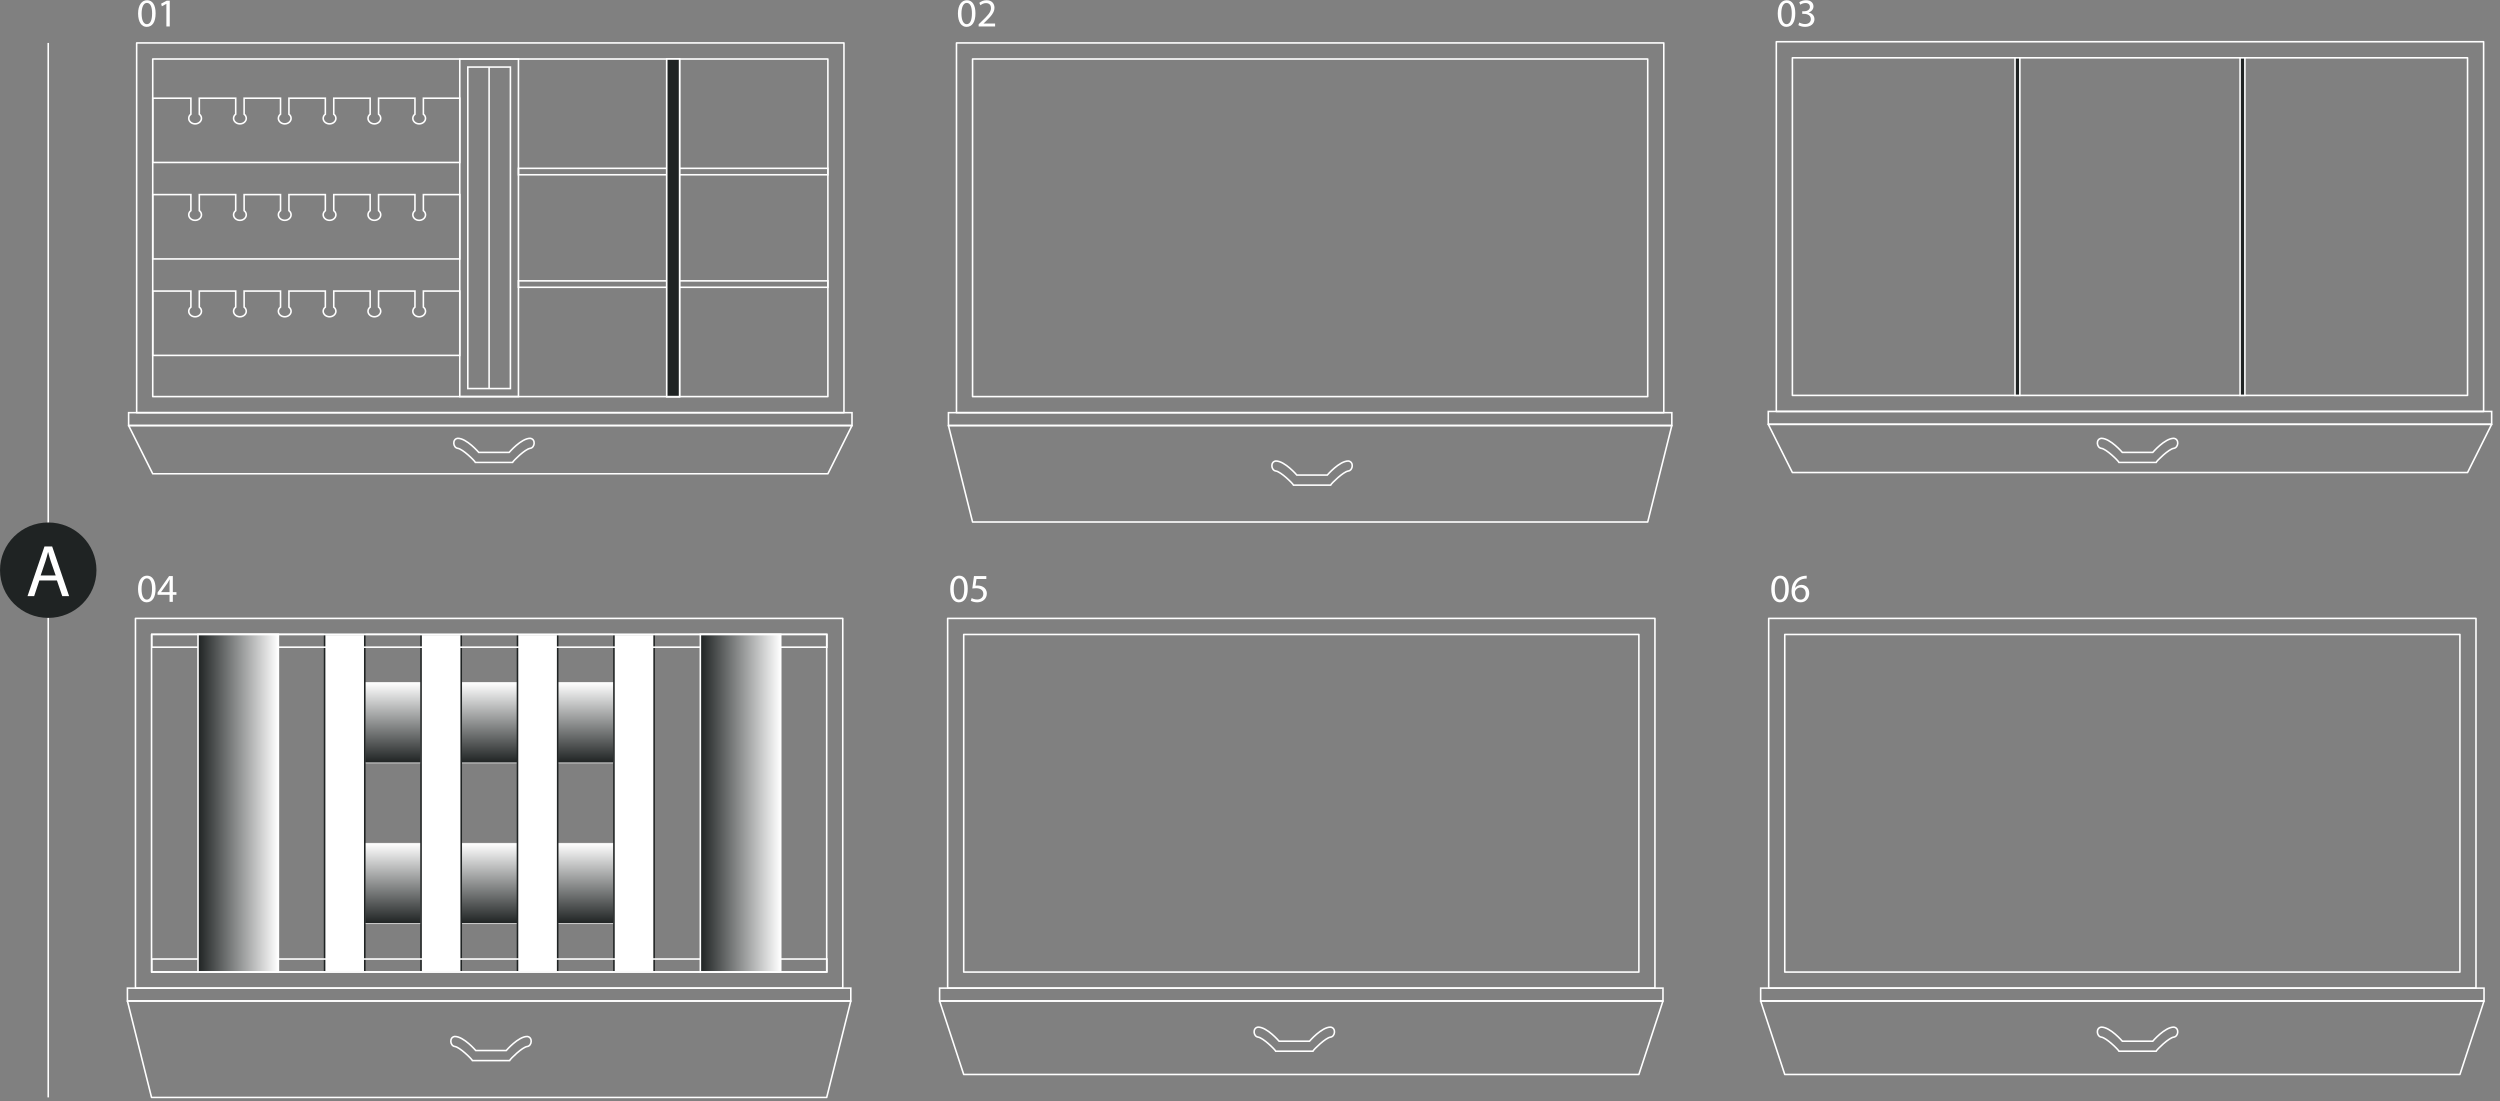 <?xml version="1.0" encoding="UTF-8" standalone="no"?>
<!DOCTYPE svg PUBLIC "-//W3C//DTD SVG 1.1//EN" "http://www.w3.org/Graphics/SVG/1.1/DTD/svg11.dtd">
<svg width="100%" height="100%" viewBox="0 0 1837 809" version="1.1" xmlns="http://www.w3.org/2000/svg" xmlns:xlink="http://www.w3.org/1999/xlink" xml:space="preserve" xmlns:serif="http://www.serif.com/" style="fill-rule:evenodd;clip-rule:evenodd;stroke-miterlimit:10;">
    <rect x="0" y="0" width="1837" height="809" fill="#808080" stroke="none"/>
    <g transform="matrix(1,0,0,1,-5698.86,-1921.02)">
        <g transform="matrix(4.167,0,0,4.167,5580.75,0)">
            <g transform="matrix(1,0,0,1,121.832,542.552)">
                <path d="M0,-4.252C-1.575,-4.252 -3.702,-1.769 -3.702,-1.769L-9.067,-1.769C-9.067,-1.769 -11.189,-4.252 -12.764,-4.252C-13.782,-4.143 -13.622,-2.594 -12.764,-2.485C-11.905,-2.374 -9.814,-0.331 -9.654,0L-3.11,0C-2.95,-0.331 -0.857,-2.374 0,-2.485C0.857,-2.594 1.018,-4.143 0,-4.252Z" style="fill:none;fill-rule:nonzero;stroke:rgb(255,255,255);stroke-width:0.28px;"/>
            </g>
        </g>
        <g transform="matrix(4.167,0,0,4.167,5580.75,0)">
            <g transform="matrix(1,0,0,1,411.658,542.552)">
                <path d="M0,-4.252C-1.575,-4.252 -3.702,-1.769 -3.702,-1.769L-9.067,-1.769C-9.067,-1.769 -11.189,-4.252 -12.764,-4.252C-13.782,-4.143 -13.622,-2.594 -12.764,-2.485C-11.905,-2.374 -9.814,-0.331 -9.654,0L-3.11,0C-2.95,-0.331 -0.857,-2.374 0,-2.485C0.857,-2.594 1.018,-4.143 0,-4.252Z" style="fill:none;fill-rule:nonzero;stroke:rgb(255,255,255);stroke-width:0.28px;"/>
            </g>
        </g>
        <g transform="matrix(4.167,0,0,4.167,5580.75,0)">
            <g transform="matrix(1,0,0,1,411.658,646.378)">
                <path d="M0,-4.252C-1.575,-4.252 -3.702,-1.769 -3.702,-1.769L-9.067,-1.769C-9.067,-1.769 -11.189,-4.252 -12.764,-4.252C-13.782,-4.143 -13.622,-2.594 -12.764,-2.485C-11.905,-2.374 -9.814,-0.331 -9.654,0L-3.11,0C-2.95,-0.331 -0.857,-2.374 0,-2.485C0.857,-2.594 1.018,-4.143 0,-4.252Z" style="fill:none;fill-rule:nonzero;stroke:rgb(255,255,255);stroke-width:0.28px;"/>
            </g>
        </g>
        <g transform="matrix(4.167,0,0,4.167,5580.75,0)">
            <g transform="matrix(1,0,0,1,262.962,646.378)">
                <path d="M0,-4.252C-1.575,-4.252 -3.702,-1.769 -3.702,-1.769L-9.067,-1.769C-9.067,-1.769 -11.189,-4.252 -12.764,-4.252C-13.782,-4.143 -13.622,-2.594 -12.764,-2.485C-11.905,-2.374 -9.814,-0.331 -9.654,0L-3.11,0C-2.95,-0.331 -0.857,-2.374 0,-2.485C0.857,-2.594 1.018,-4.143 0,-4.252Z" style="fill:none;fill-rule:nonzero;stroke:rgb(255,255,255);stroke-width:0.28px;"/>
            </g>
        </g>
        <g transform="matrix(4.167,0,0,4.167,5580.75,0)">
            <g transform="matrix(1,0,0,1,266.093,546.552)">
                <path d="M0,-4.252C-1.575,-4.252 -3.702,-1.769 -3.702,-1.769L-9.067,-1.769C-9.067,-1.769 -11.189,-4.252 -12.764,-4.252C-13.782,-4.143 -13.622,-2.594 -12.764,-2.485C-11.905,-2.374 -9.814,-0.331 -9.654,0L-3.11,0C-2.95,-0.331 -0.857,-2.374 0,-2.485C0.857,-2.594 1.018,-4.143 0,-4.252Z" style="fill:none;fill-rule:nonzero;stroke:rgb(255,255,255);stroke-width:0.28px;"/>
            </g>
        </g>
        <g transform="matrix(4.167,0,0,4.167,5580.75,0)">
            <g transform="matrix(1,0,0,1,121.31,648.03)">
                <path d="M0,-4.252C-1.575,-4.252 -3.702,-1.769 -3.702,-1.769L-9.067,-1.769C-9.067,-1.769 -11.189,-4.252 -12.764,-4.252C-13.782,-4.143 -13.622,-2.594 -12.764,-2.485C-11.905,-2.374 -9.814,-0.331 -9.654,0L-3.11,0C-2.95,-0.331 -0.857,-2.374 0,-2.485C0.857,-2.594 1.018,-4.143 0,-4.252Z" style="fill:none;fill-rule:nonzero;stroke:rgb(255,255,255);stroke-width:0.28px;"/>
            </g>
        </g>
        <g transform="matrix(4.167,0,0,4.167,5580.75,0)">
            <g transform="matrix(0,-1,-1,0,129.823,561.553)">
                <path d="M-92.973,92.973L92.973,92.973" style="fill:none;fill-rule:nonzero;stroke:rgb(255,255,255);stroke-width:0.28px;stroke-miterlimit:4;"/>
            </g>
        </g>
        <g transform="matrix(4.167,0,0,4.167,5580.75,0)">
            <g transform="matrix(0,-1,-1,0,36.85,553.049)">
                <path d="M-8.504,-8.504C-13.15,-8.504 -16.917,-4.697 -16.917,0C-16.917,4.697 -13.15,8.504 -8.504,8.504C-3.858,8.504 -0.091,4.697 -0.091,0C-0.091,-4.697 -3.858,-8.504 -8.504,-8.504" style="fill:#1F2323;fill-rule:nonzero;"/>
            </g>
        </g>
        <g transform="matrix(4.167,0,0,4.167,5580.75,0)">
            <g transform="matrix(-1,0,0,1,229.607,160.468)">
                <rect x="55.276" y="310.947" width="119.055" height="59.528" style="fill:none;stroke:rgb(255,255,255);stroke-width:0.28px;stroke-linecap:round;stroke-linejoin:round;"/>
            </g>
        </g>
        <g transform="matrix(4.167,0,0,4.167,5580.75,0)">
            <g transform="matrix(-1,0,0,1,229.608,160.469)">
                <rect x="52.442" y="308.112" width="124.724" height="65.197" style="fill:none;stroke:rgb(255,255,255);stroke-width:0.28px;stroke-linecap:round;stroke-linejoin:round;"/>
            </g>
        </g>
        <g transform="matrix(4.167,0,0,4.167,5580.75,0)">
            <g transform="matrix(-1,0,0,1,55.276,536.046)">
                <path d="M-119.055,8.504L-0,8.504L4.252,0L-123.307,0L-119.055,8.504Z" style="fill:none;fill-rule:nonzero;stroke:rgb(255,255,255);stroke-width:0.28px;stroke-linecap:round;stroke-linejoin:round;"/>
            </g>
        </g>
        <g transform="matrix(4.167,0,0,4.167,5580.75,0)">
            <g transform="matrix(-1,0,0,1,229.607,227.934)">
                <rect x="51.024" y="305.844" width="127.559" height="2.268" style="fill:none;stroke:rgb(255,255,255);stroke-width:0.28px;"/>
            </g>
        </g>
        <g transform="matrix(4.167,0,0,4.167,5580.75,0)">
            <g transform="matrix(1,0,0,1,55.276,512.336)">
                <path d="M0,11.339L0,0L6.73,0L6.73,2.825C6.499,3.003 6.351,3.259 6.351,3.552C6.351,4.092 6.852,4.53 7.472,4.53C8.091,4.53 8.594,4.092 8.594,3.552C8.594,3.259 8.444,3.003 8.215,2.825L8.215,0L14.631,0L14.631,2.825C14.402,3.003 14.254,3.259 14.254,3.552C14.254,4.092 14.755,4.53 15.375,4.53C15.994,4.53 16.495,4.092 16.495,3.552C16.495,3.259 16.347,3.003 16.116,2.825L16.116,0L22.534,0L22.534,2.825C22.305,3.003 22.155,3.259 22.155,3.552C22.155,4.092 22.658,4.53 23.278,4.53C23.897,4.53 24.398,4.092 24.398,3.552C24.398,3.259 24.25,3.003 24.019,2.825L24.019,0L30.437,0L30.437,2.825C30.206,3.003 30.058,3.259 30.058,3.552C30.058,4.092 30.558,4.53 31.178,4.53C31.798,4.53 32.301,4.092 32.301,3.552C32.301,3.259 32.153,3.003 31.922,2.825L31.922,0L38.34,0L38.34,2.825C38.109,3.003 37.961,3.259 37.961,3.552C37.961,4.092 38.462,4.53 39.081,4.53C39.701,4.53 40.204,4.092 40.204,3.552C40.204,3.259 40.056,3.003 39.825,2.825L39.825,0L46.241,0L46.241,2.825C46.012,3.003 45.864,3.259 45.864,3.552C45.864,4.092 46.365,4.53 46.982,4.53C47.604,4.53 48.104,4.092 48.104,3.552C48.104,3.259 47.957,3.003 47.725,2.825L47.725,0L54.144,0L54.144,11.339L0,11.339Z" style="fill:none;fill-rule:nonzero;stroke:rgb(255,255,255);stroke-width:0.28px;"/>
            </g>
        </g>
        <g transform="matrix(4.167,0,0,4.167,5580.75,0)">
            <g transform="matrix(1,0,0,1,55.276,495.328)">
                <path d="M0,11.339L0,0L6.73,0L6.73,2.825C6.499,3.003 6.351,3.259 6.351,3.552C6.351,4.092 6.852,4.53 7.472,4.53C8.091,4.53 8.594,4.092 8.594,3.552C8.594,3.259 8.444,3.003 8.215,2.825L8.215,0L14.631,0L14.631,2.825C14.402,3.003 14.254,3.259 14.254,3.552C14.254,4.092 14.755,4.53 15.375,4.53C15.994,4.53 16.495,4.092 16.495,3.552C16.495,3.259 16.347,3.003 16.116,2.825L16.116,0L22.534,0L22.534,2.825C22.305,3.003 22.155,3.259 22.155,3.552C22.155,4.092 22.658,4.53 23.278,4.53C23.897,4.53 24.398,4.092 24.398,3.552C24.398,3.259 24.25,3.003 24.019,2.825L24.019,0L30.437,0L30.437,2.825C30.206,3.003 30.058,3.259 30.058,3.552C30.058,4.092 30.558,4.53 31.178,4.53C31.798,4.53 32.301,4.092 32.301,3.552C32.301,3.259 32.153,3.003 31.922,2.825L31.922,0L38.34,0L38.34,2.825C38.109,3.003 37.961,3.259 37.961,3.552C37.961,4.092 38.462,4.53 39.081,4.53C39.701,4.53 40.204,4.092 40.204,3.552C40.204,3.259 40.056,3.003 39.825,2.825L39.825,0L46.241,0L46.241,2.825C46.012,3.003 45.864,3.259 45.864,3.552C45.864,4.092 46.365,4.53 46.982,4.53C47.604,4.53 48.104,4.092 48.104,3.552C48.104,3.259 47.957,3.003 47.725,2.825L47.725,0L54.144,0L54.144,11.339L0,11.339Z" style="fill:none;fill-rule:nonzero;stroke:rgb(255,255,255);stroke-width:0.28px;"/>
            </g>
        </g>
        <g transform="matrix(4.167,0,0,4.167,5580.75,0)">
            <g transform="matrix(-1,0,0,1,229.186,160.467)">
                <rect x="110.837" y="312.365" width="7.512" height="56.693" style="fill:none;stroke:rgb(255,255,255);stroke-width:0.28px;"/>
            </g>
        </g>
        <g transform="matrix(4.167,0,0,4.167,5580.75,0)">
            <g transform="matrix(0,1,1,0,142.939,501.178)">
                <path d="M-28.347,-28.347L28.347,-28.347" style="fill:none;fill-rule:nonzero;stroke:rgb(255,255,255);stroke-width:0.28px;"/>
            </g>
        </g>
        <g transform="matrix(4.167,0,0,4.167,5580.75,0)">
            <g transform="matrix(-1,0,0,1,229.186,160.466)">
                <rect x="109.42" y="310.948" width="10.346" height="59.528" style="fill:none;stroke:rgb(255,255,255);stroke-width:0.28px;"/>
            </g>
        </g>
        <g transform="matrix(4.167,0,0,4.167,5580.75,0)">
            <g transform="matrix(1,0,0,1,55.276,478.32)">
                <path d="M0,11.339L0,0L6.73,0L6.73,2.825C6.499,3.003 6.351,3.259 6.351,3.552C6.351,4.092 6.852,4.53 7.472,4.53C8.091,4.53 8.594,4.092 8.594,3.552C8.594,3.259 8.444,3.003 8.215,2.825L8.215,0L14.631,0L14.631,2.825C14.402,3.003 14.254,3.259 14.254,3.552C14.254,4.092 14.755,4.53 15.375,4.53C15.994,4.53 16.495,4.092 16.495,3.552C16.495,3.259 16.347,3.003 16.116,2.825L16.116,0L22.534,0L22.534,2.825C22.305,3.003 22.155,3.259 22.155,3.552C22.155,4.092 22.658,4.53 23.278,4.53C23.897,4.53 24.398,4.092 24.398,3.552C24.398,3.259 24.25,3.003 24.019,2.825L24.019,0L30.437,0L30.437,2.825C30.206,3.003 30.058,3.259 30.058,3.552C30.058,4.092 30.558,4.53 31.178,4.53C31.798,4.53 32.301,4.092 32.301,3.552C32.301,3.259 32.153,3.003 31.922,2.825L31.922,0L38.34,0L38.34,2.825C38.109,3.003 37.961,3.259 37.961,3.552C37.961,4.092 38.462,4.53 39.081,4.53C39.701,4.53 40.204,4.092 40.204,3.552C40.204,3.259 40.056,3.003 39.825,2.825L39.825,0L46.241,0L46.241,2.825C46.012,3.003 45.864,3.259 45.864,3.552C45.864,4.092 46.365,4.53 46.982,4.53C47.604,4.53 48.104,4.092 48.104,3.552C48.104,3.259 47.957,3.003 47.725,2.825L47.725,0L54.144,0L54.144,11.339L0,11.339Z" style="fill:none;fill-rule:nonzero;stroke:rgb(255,255,255);stroke-width:0.28px;"/>
            </g>
        </g>
        <g transform="matrix(4.167,0,0,4.167,5580.75,0)">
            <g transform="matrix(-1,0,0,1,294.096,160.468)">
                <rect x="145.914" y="310.947" width="2.268" height="59.528" style="fill:none;stroke:rgb(255,255,255);stroke-width:0.28px;"/>
            </g>
        </g>
        <g transform="matrix(4.167,0,0,4.167,5580.75,0)">
            <g transform="matrix(-1,0,0,1,294.097,140.626)">
                <rect x="119.766" y="350.065" width="54.565" height="1.134" style="fill:none;stroke:rgb(255,255,255);stroke-width:0.28px;"/>
            </g>
        </g>
        <g transform="matrix(4.167,0,0,4.167,5580.75,0)">
            <g transform="matrix(-1,0,0,1,294.097,180.312)">
                <rect x="119.766" y="330.222" width="54.565" height="1.134" style="fill:none;stroke:rgb(255,255,255);stroke-width:0.28px;"/>
            </g>
        </g>
        <g transform="matrix(4.167,0,0,4.167,5580.75,0)">
            <g transform="matrix(-1,0,0,1,294.096,160.468)">
                <rect x="145.914" y="310.947" width="2.268" height="59.528" style="fill:#1F2323;stroke:rgb(255,255,255);stroke-width:0.28px;"/>
            </g>
        </g>
        <g transform="matrix(4.167,0,0,4.167,5580.75,0)">
            <g transform="matrix(14.173,0,0,-14.173,90.542,588.452)">
                <rect x="0.15" y="-0.5" width="0.7" height="1" style="fill:url(#_Linear1);"/>
            </g>
        </g>
        <g transform="matrix(4.167,0,0,4.167,5580.75,0)">
            <g transform="matrix(1,0,0,1,0,335.013)">
                <rect x="92.668" y="246.352" width="9.921" height="14.173" style="fill:none;stroke:rgb(255,255,255);stroke-width:0.13px;"/>
            </g>
        </g>
        <g transform="matrix(4.167,0,0,4.167,5580.75,0)">
            <g transform="matrix(14.173,0,0,-14.173,90.542,616.799)">
                <rect x="0.15" y="-0.5" width="0.7" height="1" style="fill:url(#_Linear2);"/>
            </g>
        </g>
        <g transform="matrix(4.167,0,0,4.167,5580.75,0)">
            <g transform="matrix(1,0,0,1,0,391.707)">
                <rect x="92.668" y="218.005" width="9.921" height="14.173" style="fill:none;stroke:rgb(255,255,255);stroke-width:0.13px;"/>
            </g>
        </g>
        <g transform="matrix(4.167,0,0,4.167,5580.75,0)">
            <g transform="matrix(14.173,0,0,-14.173,107.55,588.452)">
                <rect x="0.15" y="-0.5" width="0.7" height="1" style="fill:url(#_Linear3);"/>
            </g>
        </g>
        <g transform="matrix(4.167,0,0,4.167,5580.75,0)">
            <g transform="matrix(1,0,0,1,0,335.013)">
                <rect x="109.676" y="246.352" width="9.921" height="14.173" style="fill:none;stroke:rgb(255,255,255);stroke-width:0.13px;"/>
            </g>
        </g>
        <g transform="matrix(4.167,0,0,4.167,5580.75,0)">
            <g transform="matrix(14.173,0,0,-14.173,107.55,616.799)">
                <rect x="0.15" y="-0.5" width="0.7" height="1" style="fill:url(#_Linear4);"/>
            </g>
        </g>
        <g transform="matrix(4.167,0,0,4.167,5580.75,0)">
            <g transform="matrix(1,0,0,1,0,391.707)">
                <rect x="109.676" y="218.005" width="9.921" height="14.173" style="fill:none;stroke:rgb(255,255,255);stroke-width:0.13px;"/>
            </g>
        </g>
        <g transform="matrix(4.167,0,0,4.167,5580.75,0)">
            <g transform="matrix(14.173,0,0,-14.173,124.557,588.452)">
                <rect x="0.15" y="-0.5" width="0.7" height="1" style="fill:url(#_Linear5);"/>
            </g>
        </g>
        <g transform="matrix(4.167,0,0,4.167,5580.75,0)">
            <g transform="matrix(1,0,0,1,0,335.013)">
                <rect x="126.684" y="246.352" width="9.921" height="14.173" style="fill:none;stroke:rgb(255,255,255);stroke-width:0.13px;"/>
            </g>
        </g>
        <g transform="matrix(4.167,0,0,4.167,5580.75,0)">
            <g transform="matrix(14.173,0,0,-14.173,124.558,616.799)">
                <rect x="0.15" y="-0.5" width="0.7" height="1" style="fill:url(#_Linear6);"/>
            </g>
        </g>
        <g transform="matrix(4.167,0,0,4.167,5580.75,0)">
            <g transform="matrix(1,0,0,1,0,391.707)">
                <rect x="126.684" y="218.005" width="9.921" height="14.173" style="fill:none;stroke:rgb(255,255,255);stroke-width:0.13px;"/>
            </g>
        </g>
        <g transform="matrix(4.167,0,0,4.167,5580.75,0)">
            <g transform="matrix(-1,0,0,1,178.249,363.36)">
                <rect x="85.581" y="209.501" width="7.087" height="59.528" style="fill:rgb(255,255,255);stroke:#1F2323;stroke-width:0.28px;"/>
            </g>
        </g>
        <g transform="matrix(4.167,0,0,4.167,5580.75,0)">
            <g transform="matrix(-1,0,0,1,212.265,363.36)">
                <rect x="102.589" y="209.501" width="7.087" height="59.528" style="fill:rgb(255,255,255);stroke:#1F2323;stroke-width:0.28px;"/>
            </g>
        </g>
        <g transform="matrix(4.167,0,0,4.167,5580.75,0)">
            <g transform="matrix(-1,0,0,1,246.281,363.36)">
                <rect x="119.597" y="209.501" width="7.087" height="59.528" style="fill:rgb(255,255,255);stroke:#1F2323;stroke-width:0.28px;"/>
            </g>
        </g>
        <g transform="matrix(4.167,0,0,4.167,5580.75,0)">
            <g transform="matrix(-1,0,0,1,280.297,363.36)">
                <rect x="136.605" y="209.501" width="7.087" height="59.528" style="fill:rgb(255,255,255);stroke:#1F2323;stroke-width:0.28px;"/>
            </g>
        </g>
        <g transform="matrix(4.167,0,0,4.167,5580.75,0)">
            <g transform="matrix(-1,0,0,1,518.741,160.468)">
                <rect x="199.843" y="310.947" width="119.055" height="59.528" style="fill:none;stroke:rgb(255,255,255);stroke-width:0.28px;stroke-linecap:round;stroke-linejoin:round;"/>
            </g>
        </g>
        <g transform="matrix(4.167,0,0,4.167,5580.75,0)">
            <g transform="matrix(-1,0,0,1,518.74,160.469)">
                <rect x="197.008" y="308.112" width="124.724" height="65.197" style="fill:none;stroke:rgb(255,255,255);stroke-width:0.28px;stroke-linecap:round;stroke-linejoin:round;"/>
            </g>
        </g>
        <g transform="matrix(4.167,0,0,4.167,5580.75,0)">
            <g transform="matrix(-1,0,0,1,518.741,227.934)">
                <rect x="195.591" y="305.844" width="127.559" height="2.268" style="fill:none;stroke:rgb(255,255,255);stroke-width:0.28px;"/>
            </g>
        </g>
        <g transform="matrix(4.167,0,0,4.167,5580.75,0)">
            <g transform="matrix(1,0,0,1,0,306.1)">
                <rect x="55.109" y="266.761" width="119.055" height="2.268" style="fill:none;stroke:rgb(255,255,255);stroke-width:0.28px;"/>
            </g>
        </g>
        <g transform="matrix(4.167,0,0,4.167,5580.75,0)">
            <g transform="matrix(1,0,0,1,0,420.62)">
                <rect x="55.109" y="209.501" width="119.055" height="2.268" style="fill:none;stroke:rgb(255,255,255);stroke-width:0.28px;"/>
            </g>
        </g>
        <g transform="matrix(4.167,0,0,4.167,5580.75,0)">
            <g transform="matrix(14.173,0,0,-14.173,63.258,602.625)">
                <rect x="-0" y="-2.1" width="1" height="4.2" style="fill:url(#_Linear7);"/>
            </g>
        </g>
        <g transform="matrix(4.167,0,0,4.167,5580.75,0)">
            <g transform="matrix(-1,0,0,1,140.691,363.36)">
                <rect x="63.259" y="209.501" width="14.173" height="59.528" style="fill:none;stroke:rgb(255,255,255);stroke-width:0.28px;"/>
            </g>
        </g>
        <g transform="matrix(4.167,0,0,4.167,5580.75,0)">
            <g transform="matrix(-1,0,0,1,199.843,536.046)">
                <path d="M-119.055,17.008L-0,17.008L4.252,0L-123.307,0L-119.055,17.008Z" style="fill:none;fill-rule:nonzero;stroke:rgb(255,255,255);stroke-width:0.28px;stroke-linecap:round;stroke-linejoin:round;"/>
            </g>
        </g>
        <g transform="matrix(4.167,0,0,4.167,5580.75,0)">
            <g transform="matrix(14.173,0,0,-14.173,151.841,602.625)">
                <rect x="-0" y="-2.1" width="1" height="4.2" style="fill:url(#_Linear8);"/>
            </g>
        </g>
        <g transform="matrix(4.167,0,0,4.167,5580.75,0)">
            <g transform="matrix(-1,0,0,1,317.855,363.36)">
                <rect x="151.841" y="209.501" width="14.173" height="59.528" style="fill:none;stroke:rgb(255,255,255);stroke-width:0.28px;"/>
            </g>
        </g>
        <g transform="matrix(4.167,0,0,4.167,5580.75,0)">
            <g transform="matrix(13,0,0,13,32.873,566.127)">
                <path d="M0.424,-0.212L0.496,-0L0.589,-0L0.359,-0.674L0.255,-0.674L0.025,-0L0.115,-0L0.185,-0.212L0.424,-0.212ZM0.203,-0.28L0.269,-0.475C0.283,-0.516 0.293,-0.558 0.303,-0.597L0.305,-0.597C0.315,-0.558 0.325,-0.518 0.34,-0.474L0.407,-0.28L0.203,-0.28Z" style="fill:rgb(255,255,255);fill-rule:nonzero;"/>
            </g>
        </g>
        <g transform="matrix(4.167,0,0,4.167,5580.75,0)">
            <g transform="matrix(7,0,0,7,52.441,465.671)">
                <path d="M0.263,-0.661C0.131,-0.661 0.036,-0.542 0.036,-0.323C0.038,-0.108 0.125,0.011 0.252,0.011C0.395,0.011 0.478,-0.111 0.478,-0.332C0.478,-0.539 0.399,-0.661 0.263,-0.661ZM0.257,-0.593C0.349,-0.593 0.389,-0.488 0.389,-0.328C0.389,-0.162 0.346,-0.057 0.257,-0.057C0.177,-0.057 0.125,-0.153 0.125,-0.322C0.125,-0.499 0.181,-0.593 0.257,-0.593Z" style="fill:rgb(255,255,255);fill-rule:nonzero;"/>
            </g>
            <g transform="matrix(7,0,0,7,56.032,465.671)">
                <path d="M0.236,-0L0.321,-0L0.321,-0.65L0.246,-0.65L0.104,-0.574L0.121,-0.507L0.234,-0.568L0.236,-0.568L0.236,-0Z" style="fill:rgb(255,255,255);fill-rule:nonzero;"/>
            </g>
        </g>
        <g transform="matrix(4.167,0,0,4.167,5580.75,0)">
            <g transform="matrix(7,0,0,7,197.008,465.671)">
                <path d="M0.263,-0.661C0.131,-0.661 0.036,-0.542 0.036,-0.323C0.038,-0.108 0.125,0.011 0.252,0.011C0.395,0.011 0.478,-0.111 0.478,-0.332C0.478,-0.539 0.399,-0.661 0.263,-0.661ZM0.257,-0.593C0.349,-0.593 0.389,-0.488 0.389,-0.328C0.389,-0.162 0.346,-0.057 0.257,-0.057C0.177,-0.057 0.125,-0.153 0.125,-0.322C0.125,-0.499 0.181,-0.593 0.257,-0.593Z" style="fill:rgb(255,255,255);fill-rule:nonzero;"/>
            </g>
            <g transform="matrix(7,0,0,7,200.599,465.671)">
                <path d="M0.46,-0L0.46,-0.073L0.169,-0.073L0.169,-0.075L0.22,-0.123C0.357,-0.255 0.444,-0.352 0.444,-0.472C0.444,-0.565 0.385,-0.661 0.245,-0.661C0.171,-0.661 0.106,-0.632 0.062,-0.595L0.09,-0.533C0.12,-0.558 0.169,-0.588 0.228,-0.588C0.325,-0.588 0.356,-0.527 0.356,-0.461C0.356,-0.363 0.28,-0.279 0.114,-0.121L0.045,-0.054L0.045,-0L0.46,-0Z" style="fill:rgb(255,255,255);fill-rule:nonzero;"/>
            </g>
        </g>
        <g transform="matrix(4.167,0,0,4.167,5580.75,0)">
            <g transform="matrix(7,0,0,7,52.431,567.144)">
                <path d="M0.263,-0.661C0.131,-0.661 0.036,-0.542 0.036,-0.323C0.038,-0.108 0.125,0.011 0.252,0.011C0.395,0.011 0.478,-0.111 0.478,-0.332C0.478,-0.539 0.399,-0.661 0.263,-0.661ZM0.257,-0.593C0.349,-0.593 0.389,-0.488 0.389,-0.328C0.389,-0.162 0.346,-0.057 0.257,-0.057C0.177,-0.057 0.125,-0.153 0.125,-0.322C0.125,-0.499 0.181,-0.593 0.257,-0.593Z" style="fill:rgb(255,255,255);fill-rule:nonzero;"/>
            </g>
            <g transform="matrix(7,0,0,7,56.022,567.144)">
                <path d="M0.4,-0L0.4,-0.178L0.491,-0.178L0.491,-0.246L0.4,-0.246L0.4,-0.65L0.305,-0.65L0.015,-0.235L0.015,-0.178L0.317,-0.178L0.317,-0L0.4,-0ZM0.104,-0.246L0.104,-0.248L0.263,-0.469C0.281,-0.499 0.297,-0.527 0.317,-0.565L0.32,-0.565C0.318,-0.531 0.317,-0.497 0.317,-0.463L0.317,-0.246L0.104,-0.246Z" style="fill:rgb(255,255,255);fill-rule:nonzero;"/>
            </g>
        </g>
        <g transform="matrix(4.167,0,0,4.167,5580.75,0)">
            <g transform="matrix(7,0,0,7,195.648,567.144)">
                <path d="M0.263,-0.661C0.131,-0.661 0.036,-0.542 0.036,-0.323C0.038,-0.108 0.125,0.011 0.252,0.011C0.395,0.011 0.478,-0.111 0.478,-0.332C0.478,-0.539 0.399,-0.661 0.263,-0.661ZM0.257,-0.593C0.349,-0.593 0.389,-0.488 0.389,-0.328C0.389,-0.162 0.346,-0.057 0.257,-0.057C0.177,-0.057 0.125,-0.153 0.125,-0.322C0.125,-0.499 0.181,-0.593 0.257,-0.593Z" style="fill:rgb(255,255,255);fill-rule:nonzero;"/>
            </g>
            <g transform="matrix(7,0,0,7,199.239,567.144)">
                <path d="M0.433,-0.65L0.122,-0.65L0.08,-0.338C0.104,-0.341 0.133,-0.344 0.171,-0.344C0.3,-0.344 0.357,-0.285 0.357,-0.201C0.358,-0.114 0.286,-0.06 0.204,-0.06C0.144,-0.06 0.091,-0.08 0.064,-0.096L0.042,-0.029C0.074,-0.009 0.133,0.011 0.204,0.011C0.345,0.011 0.446,-0.084 0.446,-0.211C0.446,-0.292 0.404,-0.349 0.353,-0.377C0.313,-0.402 0.264,-0.412 0.213,-0.412C0.189,-0.412 0.175,-0.411 0.16,-0.409L0.185,-0.576L0.433,-0.576L0.433,-0.65Z" style="fill:rgb(255,255,255);fill-rule:nonzero;"/>
            </g>
        </g>
        <g transform="matrix(4.167,0,0,4.167,5580.75,0)">
            <g transform="matrix(7,0,0,7,340.431,567.144)">
                <path d="M0.263,-0.661C0.131,-0.661 0.036,-0.542 0.036,-0.323C0.038,-0.108 0.125,0.011 0.252,0.011C0.395,0.011 0.478,-0.111 0.478,-0.332C0.478,-0.539 0.399,-0.661 0.263,-0.661ZM0.257,-0.593C0.349,-0.593 0.389,-0.488 0.389,-0.328C0.389,-0.162 0.346,-0.057 0.257,-0.057C0.177,-0.057 0.125,-0.153 0.125,-0.322C0.125,-0.499 0.181,-0.593 0.257,-0.593Z" style="fill:rgb(255,255,255);fill-rule:nonzero;"/>
            </g>
            <g transform="matrix(7,0,0,7,344.022,567.144)">
                <path d="M0.416,-0.66C0.4,-0.66 0.378,-0.659 0.352,-0.655C0.27,-0.645 0.198,-0.612 0.144,-0.559C0.079,-0.495 0.034,-0.394 0.034,-0.266C0.034,-0.097 0.125,0.011 0.263,0.011C0.399,0.011 0.48,-0.099 0.48,-0.219C0.48,-0.345 0.399,-0.429 0.284,-0.429C0.212,-0.429 0.157,-0.395 0.126,-0.353L0.124,-0.353C0.139,-0.461 0.211,-0.561 0.35,-0.583C0.375,-0.587 0.398,-0.589 0.416,-0.588L0.416,-0.66ZM0.265,-0.057C0.172,-0.057 0.122,-0.137 0.121,-0.244C0.121,-0.26 0.125,-0.272 0.13,-0.282C0.154,-0.33 0.204,-0.362 0.257,-0.362C0.338,-0.362 0.391,-0.306 0.391,-0.213C0.391,-0.12 0.34,-0.057 0.265,-0.057Z" style="fill:rgb(255,255,255);fill-rule:nonzero;"/>
            </g>
        </g>
        <g transform="matrix(4.167,0,0,4.167,5580.75,0)">
            <g transform="matrix(7,0,0,7,341.575,465.671)">
                <path d="M0.263,-0.661C0.131,-0.661 0.036,-0.542 0.036,-0.323C0.038,-0.108 0.125,0.011 0.252,0.011C0.395,0.011 0.478,-0.111 0.478,-0.332C0.478,-0.539 0.399,-0.661 0.263,-0.661ZM0.257,-0.593C0.349,-0.593 0.389,-0.488 0.389,-0.328C0.389,-0.162 0.346,-0.057 0.257,-0.057C0.177,-0.057 0.125,-0.153 0.125,-0.322C0.125,-0.499 0.181,-0.593 0.257,-0.593Z" style="fill:rgb(255,255,255);fill-rule:nonzero;"/>
            </g>
            <g transform="matrix(7,0,0,7,345.166,465.671)">
                <path d="M0.042,-0.033C0.074,-0.012 0.138,0.011 0.211,0.011C0.366,0.011 0.448,-0.08 0.448,-0.184C0.447,-0.275 0.383,-0.335 0.303,-0.35L0.303,-0.352C0.382,-0.381 0.423,-0.438 0.423,-0.506C0.423,-0.585 0.365,-0.661 0.237,-0.661C0.167,-0.661 0.101,-0.636 0.066,-0.611L0.09,-0.547C0.118,-0.567 0.168,-0.59 0.22,-0.59C0.301,-0.59 0.334,-0.544 0.334,-0.492C0.334,-0.415 0.253,-0.382 0.189,-0.382L0.14,-0.382L0.14,-0.316L0.189,-0.316C0.274,-0.316 0.356,-0.277 0.357,-0.186C0.358,-0.131 0.322,-0.06 0.21,-0.06C0.148,-0.06 0.091,-0.085 0.066,-0.1L0.042,-0.033Z" style="fill:rgb(255,255,255);fill-rule:nonzero;"/>
            </g>
        </g>
        <g transform="matrix(4.167,0,0,4.167,5580.75,0)">
            <g transform="matrix(-1,0,0,1,229.185,363.416)">
                <rect x="55.065" y="209.473" width="119.055" height="59.528" style="fill:none;stroke:rgb(255,255,255);stroke-width:0.28px;stroke-linecap:round;stroke-linejoin:round;"/>
            </g>
        </g>
        <g transform="matrix(4.167,0,0,4.167,5580.75,0)">
            <g transform="matrix(-1,0,0,1,229.186,363.417)">
                <rect x="52.231" y="206.638" width="124.724" height="65.197" style="fill:none;stroke:rgb(255,255,255);stroke-width:0.28px;stroke-linecap:round;stroke-linejoin:round;"/>
            </g>
        </g>
        <g transform="matrix(4.167,0,0,4.167,5580.75,0)">
            <g transform="matrix(-1,0,0,1,229.185,430.88)">
                <rect x="50.813" y="204.371" width="127.559" height="2.268" style="fill:none;stroke:rgb(255,255,255);stroke-width:0.28px;"/>
            </g>
        </g>
        <g transform="matrix(4.167,0,0,4.167,5580.75,0)">
            <g transform="matrix(-1,0,0,1,55.066,637.519)">
                <path d="M-119.055,17.008L-0,17.008L4.252,0L-123.307,0L-119.055,17.008Z" style="fill:none;fill-rule:nonzero;stroke:rgb(255,255,255);stroke-width:0.28px;stroke-linecap:round;stroke-linejoin:round;"/>
            </g>
        </g>
        <g transform="matrix(4.167,0,0,4.167,5580.75,0)">
            <g transform="matrix(-1,0,0,1,515.621,363.416)">
                <rect x="198.283" y="209.473" width="119.055" height="59.528" style="fill:none;stroke:rgb(255,255,255);stroke-width:0.28px;stroke-linecap:round;stroke-linejoin:round;"/>
            </g>
        </g>
        <g transform="matrix(4.167,0,0,4.167,5580.75,0)">
            <g transform="matrix(-1,0,0,1,515.62,363.417)">
                <rect x="195.448" y="206.638" width="124.724" height="65.197" style="fill:none;stroke:rgb(255,255,255);stroke-width:0.28px;stroke-linecap:round;stroke-linejoin:round;"/>
            </g>
        </g>
        <g transform="matrix(4.167,0,0,4.167,5580.75,0)">
            <g transform="matrix(-1,0,0,1,515.621,430.88)">
                <rect x="194.031" y="204.371" width="127.559" height="2.268" style="fill:none;stroke:rgb(255,255,255);stroke-width:0.28px;"/>
            </g>
        </g>
        <g transform="matrix(4.167,0,0,4.167,5580.75,0)">
            <g transform="matrix(-1,0,0,1,198.283,637.519)">
                <path d="M-119.055,12.959L-0,12.959L4.252,0L-123.307,0L-119.055,12.959Z" style="fill:none;fill-rule:nonzero;stroke:rgb(255,255,255);stroke-width:0.28px;stroke-linecap:round;stroke-linejoin:round;"/>
            </g>
        </g>
        <g transform="matrix(4.167,0,0,4.167,5580.75,0)">
            <g transform="matrix(-1,0,0,1,805.185,363.416)">
                <rect x="343.065" y="209.473" width="119.055" height="59.528" style="fill:none;stroke:rgb(255,255,255);stroke-width:0.28px;stroke-linecap:round;stroke-linejoin:round;"/>
            </g>
        </g>
        <g transform="matrix(4.167,0,0,4.167,5580.75,0)">
            <g transform="matrix(-1,0,0,1,805.186,363.417)">
                <rect x="340.231" y="206.638" width="124.724" height="65.197" style="fill:none;stroke:rgb(255,255,255);stroke-width:0.28px;stroke-linecap:round;stroke-linejoin:round;"/>
            </g>
        </g>
        <g transform="matrix(4.167,0,0,4.167,5580.75,0)">
            <g transform="matrix(-1,0,0,1,805.185,430.88)">
                <rect x="338.813" y="204.371" width="127.559" height="2.268" style="fill:none;stroke:rgb(255,255,255);stroke-width:0.28px;"/>
            </g>
        </g>
        <g transform="matrix(4.167,0,0,4.167,5580.75,0)">
            <g transform="matrix(-1,0,0,1,343.065,637.519)">
                <path d="M-119.055,12.959L-0,12.959L4.252,0L-123.307,0L-119.055,12.959Z" style="fill:none;fill-rule:nonzero;stroke:rgb(255,255,255);stroke-width:0.28px;stroke-linecap:round;stroke-linejoin:round;"/>
            </g>
        </g>
        <g transform="matrix(4.167,0,0,4.167,5580.75,0)">
            <g transform="matrix(-1,0,0,1,807.875,160.04)">
                <rect x="344.41" y="311.161" width="119.055" height="59.528" style="fill:none;stroke:rgb(255,255,255);stroke-width:0.28px;stroke-linecap:round;stroke-linejoin:round;"/>
            </g>
        </g>
        <g transform="matrix(4.167,0,0,4.167,5580.75,0)">
            <g transform="matrix(-1,0,0,1,807.874,160.041)">
                <rect x="341.575" y="308.326" width="124.724" height="65.197" style="fill:none;stroke:rgb(255,255,255);stroke-width:0.28px;stroke-linecap:round;stroke-linejoin:round;"/>
            </g>
        </g>
        <g transform="matrix(4.167,0,0,4.167,5580.75,0)">
            <g transform="matrix(-1,0,0,1,344.41,535.831)">
                <path d="M-119.055,8.504L-0,8.504L4.252,0L-123.307,0L-119.055,8.504Z" style="fill:none;fill-rule:nonzero;stroke:rgb(255,255,255);stroke-width:0.28px;stroke-linecap:round;stroke-linejoin:round;"/>
            </g>
        </g>
        <g transform="matrix(4.167,0,0,4.167,5580.75,0)">
            <g transform="matrix(-1,0,0,1,807.875,227.504)">
                <rect x="340.158" y="306.059" width="127.559" height="2.268" style="fill:none;stroke:rgb(255,255,255);stroke-width:0.28px;"/>
            </g>
        </g>
        <g transform="matrix(4.167,0,0,4.167,5580.75,0)">
            <g transform="matrix(-1,0,0,1,768.19,160.04)">
                <rect x="383.67" y="311.161" width="0.85" height="59.528" style="fill:#1F2323;stroke:rgb(255,255,255);stroke-width:0.28px;"/>
            </g>
        </g>
        <g transform="matrix(4.167,0,0,4.167,5580.75,0)">
            <g transform="matrix(-1,0,0,1,847.56,160.04)">
                <rect x="423.355" y="311.161" width="0.85" height="59.528" style="fill:#1F2323;stroke:rgb(255,255,255);stroke-width:0.28px;"/>
            </g>
        </g>
    </g>
    <defs>
        <linearGradient id="_Linear1" x1="0" y1="0" x2="1" y2="0" gradientUnits="userSpaceOnUse" gradientTransform="matrix(0,1,1,0,0.5,-0.5)"><stop offset="0" style="stop-color:#1F2323;stop-opacity:1"/><stop offset="1" style="stop-color:rgb(255,255,255);stop-opacity:1"/></linearGradient>
        <linearGradient id="_Linear2" x1="0" y1="0" x2="1" y2="0" gradientUnits="userSpaceOnUse" gradientTransform="matrix(0,1,1,0,0.5,-0.5)"><stop offset="0" style="stop-color:#1F2323;stop-opacity:1"/><stop offset="1" style="stop-color:rgb(255,255,255);stop-opacity:1"/></linearGradient>
        <linearGradient id="_Linear3" x1="0" y1="0" x2="1" y2="0" gradientUnits="userSpaceOnUse" gradientTransform="matrix(0,1,1,0,0.5,-0.5)"><stop offset="0" style="stop-color:#1F2323;stop-opacity:1"/><stop offset="1" style="stop-color:rgb(255,255,255);stop-opacity:1"/></linearGradient>
        <linearGradient id="_Linear4" x1="0" y1="0" x2="1" y2="0" gradientUnits="userSpaceOnUse" gradientTransform="matrix(0,1,1,0,0.5,-0.5)"><stop offset="0" style="stop-color:#1F2323;stop-opacity:1"/><stop offset="1" style="stop-color:rgb(255,255,255);stop-opacity:1"/></linearGradient>
        <linearGradient id="_Linear5" x1="0" y1="0" x2="1" y2="0" gradientUnits="userSpaceOnUse" gradientTransform="matrix(0,1,1,0,0.5,-0.5)"><stop offset="0" style="stop-color:#1F2323;stop-opacity:1"/><stop offset="1" style="stop-color:rgb(255,255,255);stop-opacity:1"/></linearGradient>
        <linearGradient id="_Linear6" x1="0" y1="0" x2="1" y2="0" gradientUnits="userSpaceOnUse" gradientTransform="matrix(0,1,1,0,0.5,-0.5)"><stop offset="0" style="stop-color:#1F2323;stop-opacity:1"/><stop offset="1" style="stop-color:rgb(255,255,255);stop-opacity:1"/></linearGradient>
        <linearGradient id="_Linear7" x1="0" y1="0" x2="1" y2="0" gradientUnits="userSpaceOnUse" gradientTransform="matrix(1,0,0,-1,0,-3.0226e-05)"><stop offset="0" style="stop-color:#1F2323;stop-opacity:1"/><stop offset="1" style="stop-color:rgb(255,255,255);stop-opacity:1"/></linearGradient>
        <linearGradient id="_Linear8" x1="0" y1="0" x2="1" y2="0" gradientUnits="userSpaceOnUse" gradientTransform="matrix(1,0,0,-1,0,-3.0226e-05)"><stop offset="0" style="stop-color:#1F2323;stop-opacity:1"/><stop offset="1" style="stop-color:rgb(255,255,255);stop-opacity:1"/></linearGradient>
    </defs>
</svg>
